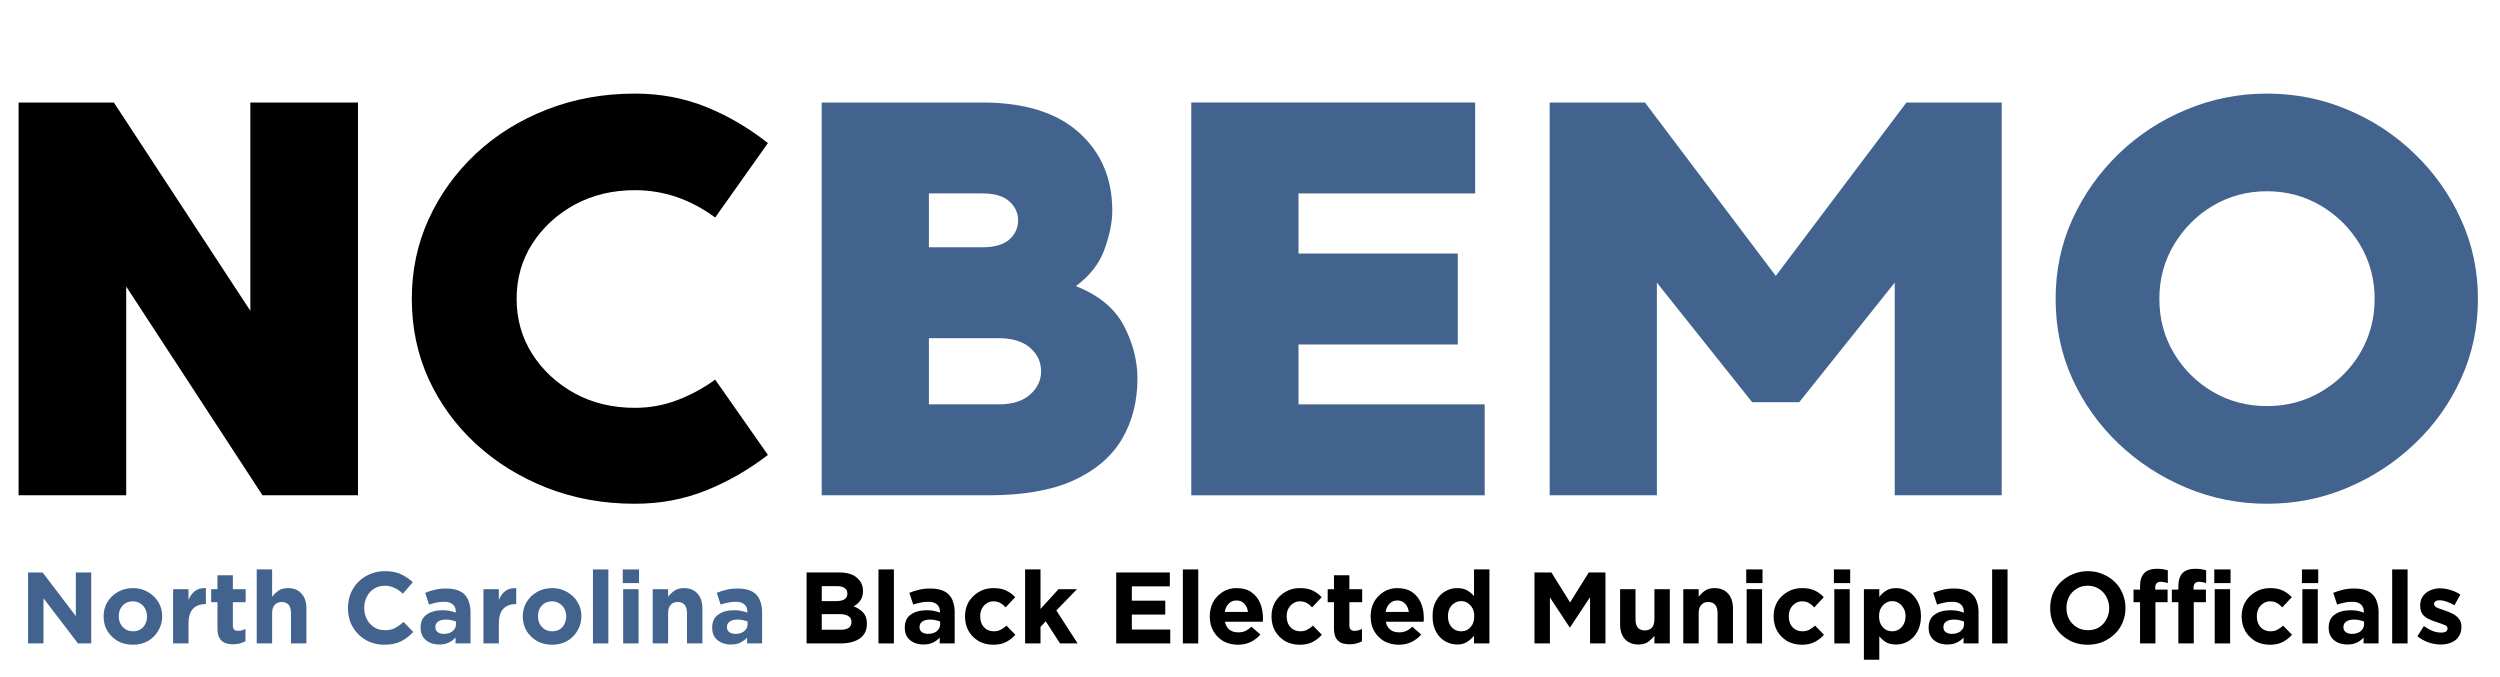 <svg xmlns="http://www.w3.org/2000/svg" xmlns:xlink="http://www.w3.org/1999/xlink" width="240" zoomAndPan="magnify" viewBox="0 0 180 48.75" height="65" preserveAspectRatio="xMidYMid meet" version="1.0"><defs><g/></defs><g fill="#000000" fill-opacity="1"><g transform="translate(-1.491, 35.661)"><g><path d="M 2.828 -28.281 L 9.688 -28.281 L 19.516 -13.281 L 19.516 -28.281 L 27.266 -28.281 L 27.266 0 L 20.391 0 L 10.578 -15.031 L 10.578 0 L 2.828 0 Z M 2.828 -28.281 "/></g></g></g><g fill="#000000" fill-opacity="1"><g transform="translate(28.431, 35.661)"><g><path d="M 17.281 -6.297 C 18.332 -6.297 19.344 -6.477 20.312 -6.844 C 21.281 -7.207 22.195 -7.703 23.062 -8.328 L 26.859 -2.906 C 25.461 -1.832 23.973 -0.977 22.391 -0.344 C 20.816 0.289 19.113 0.609 17.281 0.609 C 15 0.609 12.879 0.223 10.922 -0.547 C 8.973 -1.316 7.27 -2.375 5.812 -3.719 C 4.363 -5.062 3.234 -6.617 2.422 -8.391 C 1.617 -10.172 1.219 -12.086 1.219 -14.141 C 1.219 -16.18 1.617 -18.086 2.422 -19.859 C 3.234 -21.641 4.363 -23.211 5.812 -24.578 C 7.27 -25.941 8.973 -27.004 10.922 -27.766 C 12.879 -28.535 15 -28.922 17.281 -28.922 C 19.113 -28.922 20.816 -28.602 22.391 -27.969 C 23.973 -27.332 25.461 -26.461 26.859 -25.359 L 23.062 -20 C 21.281 -21.312 19.352 -21.969 17.281 -21.969 C 15.664 -21.969 14.219 -21.617 12.938 -20.922 C 11.664 -20.223 10.648 -19.285 9.891 -18.109 C 9.141 -16.941 8.766 -15.617 8.766 -14.141 C 8.766 -12.68 9.141 -11.359 9.891 -10.172 C 10.648 -8.992 11.664 -8.051 12.938 -7.344 C 14.219 -6.645 15.664 -6.297 17.281 -6.297 Z M 17.281 -6.297 "/></g></g></g><g fill="#41638e" fill-opacity="1"><g transform="translate(56.334, 35.661)"><g><path d="M 21.125 -15.062 C 22.77 -14.414 23.922 -13.469 24.578 -12.219 C 25.234 -10.969 25.562 -9.695 25.562 -8.406 C 25.562 -6.758 25.188 -5.301 24.438 -4.031 C 23.688 -2.77 22.52 -1.781 20.938 -1.062 C 19.363 -0.352 17.328 0 14.828 0 L 2.828 0 L 2.828 -28.281 L 14.375 -28.281 C 17.414 -28.281 19.738 -27.562 21.344 -26.125 C 22.945 -24.695 23.75 -22.816 23.75 -20.484 C 23.75 -19.672 23.562 -18.742 23.188 -17.703 C 22.812 -16.672 22.125 -15.789 21.125 -15.062 Z M 14.422 -21.734 L 10.547 -21.734 L 10.547 -17.859 L 14.422 -17.859 C 15.285 -17.859 15.926 -18.047 16.344 -18.422 C 16.758 -18.797 16.969 -19.254 16.969 -19.797 C 16.969 -20.328 16.758 -20.781 16.344 -21.156 C 15.926 -21.539 15.285 -21.734 14.422 -21.734 Z M 15.547 -6.547 C 16.547 -6.547 17.305 -6.781 17.828 -7.25 C 18.359 -7.719 18.625 -8.273 18.625 -8.922 C 18.625 -9.598 18.359 -10.164 17.828 -10.625 C 17.305 -11.082 16.547 -11.312 15.547 -11.312 L 10.547 -11.312 L 10.547 -6.547 Z M 15.547 -6.547 "/></g></g></g><g fill="#41638e" fill-opacity="1"><g transform="translate(82.945, 35.661)"><g><path d="M 10.547 -6.547 L 23.953 -6.547 L 23.953 0 L 2.828 0 L 2.828 -28.281 L 23.266 -28.281 L 23.266 -21.734 L 10.547 -21.734 L 10.547 -17.406 L 22.016 -17.406 L 22.016 -10.859 L 10.547 -10.859 Z M 10.547 -6.547 "/></g></g></g><g fill="#41638e" fill-opacity="1"><g transform="translate(108.748, 35.661)"><g><path d="M 28.516 -28.281 L 35.375 -28.281 L 35.375 0 L 27.672 0 L 27.672 -15.312 L 20.797 -6.703 L 17.406 -6.703 L 10.547 -15.312 L 10.547 0 L 2.828 0 L 2.828 -28.281 L 9.688 -28.281 L 19.109 -15.797 Z M 28.516 -28.281 "/></g></g></g><g fill="#41638e" fill-opacity="1"><g transform="translate(146.786, 35.661)"><g><path d="M 16.438 -28.922 C 18.488 -28.922 20.422 -28.535 22.234 -27.766 C 24.055 -27.004 25.672 -25.941 27.078 -24.578 C 28.492 -23.211 29.602 -21.641 30.406 -19.859 C 31.219 -18.086 31.625 -16.18 31.625 -14.141 C 31.625 -12.086 31.219 -10.172 30.406 -8.391 C 29.602 -6.617 28.492 -5.062 27.078 -3.719 C 25.672 -2.375 24.055 -1.316 22.234 -0.547 C 20.422 0.223 18.488 0.609 16.438 0.609 C 14.395 0.609 12.457 0.223 10.625 -0.547 C 8.789 -1.316 7.164 -2.375 5.75 -3.719 C 4.344 -5.062 3.234 -6.617 2.422 -8.391 C 1.617 -10.172 1.219 -12.086 1.219 -14.141 C 1.219 -16.18 1.617 -18.086 2.422 -19.859 C 3.234 -21.641 4.344 -23.211 5.75 -24.578 C 7.164 -25.941 8.789 -27.004 10.625 -27.766 C 12.457 -28.535 14.395 -28.922 16.438 -28.922 Z M 16.438 -6.422 C 17.863 -6.422 19.16 -6.766 20.328 -7.453 C 21.504 -8.141 22.441 -9.066 23.141 -10.234 C 23.836 -11.41 24.188 -12.711 24.188 -14.141 C 24.188 -15.566 23.836 -16.863 23.141 -18.031 C 22.441 -19.207 21.504 -20.145 20.328 -20.844 C 19.16 -21.539 17.863 -21.891 16.438 -21.891 C 15.008 -21.891 13.707 -21.539 12.531 -20.844 C 11.363 -20.145 10.43 -19.207 9.734 -18.031 C 9.035 -16.863 8.688 -15.566 8.688 -14.141 C 8.688 -12.711 9.035 -11.41 9.734 -10.234 C 10.43 -9.066 11.363 -8.141 12.531 -7.453 C 13.707 -6.766 15.008 -6.422 16.438 -6.422 Z M 16.438 -6.422 "/></g></g></g><g fill="#41638e" fill-opacity="1"><g transform="translate(1.412, 46.327)"><g><path d="M 0.609 0 L 0.609 -5.109 L 1.656 -5.109 L 4.047 -1.969 L 4.047 -5.109 L 5.156 -5.109 L 5.156 0 L 4.203 0 L 1.719 -3.25 L 1.719 0 Z M 0.609 0 "/></g></g></g><g fill="#41638e" fill-opacity="1"><g transform="translate(7.148, 46.327)"><g><path d="M 2.422 0.094 C 2.016 0.094 1.648 0.004 1.328 -0.172 C 1.016 -0.359 0.766 -0.602 0.578 -0.906 C 0.398 -1.219 0.312 -1.562 0.312 -1.938 L 0.312 -1.953 C 0.312 -2.328 0.398 -2.664 0.578 -2.969 C 0.766 -3.281 1.016 -3.523 1.328 -3.703 C 1.648 -3.891 2.02 -3.984 2.438 -3.984 C 2.832 -3.984 3.188 -3.891 3.5 -3.703 C 3.82 -3.523 4.07 -3.285 4.25 -2.984 C 4.438 -2.68 4.531 -2.344 4.531 -1.969 L 4.531 -1.953 C 4.531 -1.578 4.438 -1.234 4.25 -0.922 C 4.07 -0.609 3.82 -0.359 3.5 -0.172 C 3.188 0.004 2.828 0.094 2.422 0.094 Z M 2.438 -0.875 C 2.645 -0.875 2.82 -0.922 2.969 -1.016 C 3.125 -1.109 3.238 -1.238 3.312 -1.406 C 3.395 -1.57 3.438 -1.75 3.438 -1.938 L 3.438 -1.953 C 3.438 -2.141 3.395 -2.316 3.312 -2.484 C 3.227 -2.648 3.109 -2.781 2.953 -2.875 C 2.797 -2.977 2.617 -3.031 2.422 -3.031 C 2.203 -3.031 2.016 -2.977 1.859 -2.875 C 1.711 -2.781 1.598 -2.648 1.516 -2.484 C 1.441 -2.328 1.406 -2.156 1.406 -1.969 L 1.406 -1.953 C 1.406 -1.754 1.445 -1.57 1.531 -1.406 C 1.613 -1.25 1.734 -1.117 1.891 -1.016 C 2.047 -0.922 2.227 -0.875 2.438 -0.875 Z M 2.438 -0.875 "/></g></g></g><g fill="#41638e" fill-opacity="1"><g transform="translate(11.964, 46.327)"><g><path d="M 0.5 0 L 0.5 -3.906 L 1.609 -3.906 L 1.609 -3.125 C 1.711 -3.395 1.863 -3.609 2.062 -3.766 C 2.258 -3.922 2.523 -3.992 2.859 -3.984 L 2.859 -2.828 L 2.797 -2.828 C 2.422 -2.828 2.129 -2.711 1.922 -2.484 C 1.711 -2.254 1.609 -1.906 1.609 -1.438 L 1.609 0 Z M 0.5 0 "/></g></g></g><g fill="#41638e" fill-opacity="1"><g transform="translate(14.985, 46.327)"><g><path d="M 1.812 0.062 C 1.594 0.062 1.395 0.031 1.219 -0.031 C 1.051 -0.102 0.914 -0.223 0.812 -0.391 C 0.719 -0.566 0.672 -0.805 0.672 -1.109 L 0.672 -2.969 L 0.219 -2.969 L 0.219 -3.906 L 0.672 -3.906 L 0.672 -4.906 L 1.781 -4.906 L 1.781 -3.906 L 2.703 -3.906 L 2.703 -2.969 L 1.781 -2.969 L 1.781 -1.297 C 1.781 -1.035 1.898 -0.906 2.141 -0.906 C 2.336 -0.906 2.52 -0.953 2.688 -1.047 L 2.688 -0.156 C 2.57 -0.094 2.441 -0.039 2.297 0 C 2.16 0.039 2 0.062 1.812 0.062 Z M 1.812 0.062 "/></g></g></g><g fill="#41638e" fill-opacity="1"><g transform="translate(17.984, 46.327)"><g><path d="M 0.5 0 L 0.5 -5.328 L 1.609 -5.328 L 1.609 -3.359 C 1.734 -3.523 1.883 -3.672 2.062 -3.797 C 2.238 -3.922 2.469 -3.984 2.75 -3.984 C 3.164 -3.984 3.488 -3.852 3.719 -3.594 C 3.957 -3.332 4.078 -2.977 4.078 -2.531 L 4.078 0 L 2.969 0 L 2.969 -2.188 C 2.969 -2.445 2.91 -2.645 2.797 -2.781 C 2.68 -2.914 2.516 -2.984 2.297 -2.984 C 2.086 -2.984 1.922 -2.914 1.797 -2.781 C 1.672 -2.645 1.609 -2.445 1.609 -2.188 L 1.609 0 Z M 0.5 0 "/></g></g></g><g fill="#41638e" fill-opacity="1"><g transform="translate(22.502, 46.327)"><g/></g></g><g fill="#41638e" fill-opacity="1"><g transform="translate(24.662, 46.327)"><g><path d="M 3 0.094 C 2.625 0.094 2.273 0.023 1.953 -0.109 C 1.641 -0.242 1.363 -0.43 1.125 -0.672 C 0.895 -0.91 0.711 -1.188 0.578 -1.5 C 0.453 -1.82 0.391 -2.172 0.391 -2.547 C 0.391 -2.91 0.453 -3.254 0.578 -3.578 C 0.711 -3.898 0.895 -4.18 1.125 -4.422 C 1.363 -4.66 1.645 -4.848 1.969 -4.984 C 2.289 -5.129 2.648 -5.203 3.047 -5.203 C 3.523 -5.203 3.922 -5.125 4.234 -4.969 C 4.547 -4.82 4.82 -4.633 5.062 -4.406 L 4.344 -3.578 C 4.156 -3.766 3.953 -3.906 3.734 -4 C 3.523 -4.102 3.297 -4.156 3.047 -4.156 C 2.754 -4.156 2.492 -4.082 2.266 -3.938 C 2.047 -3.801 1.875 -3.609 1.75 -3.359 C 1.625 -3.117 1.562 -2.852 1.562 -2.562 L 1.562 -2.547 C 1.562 -2.254 1.625 -1.988 1.75 -1.75 C 1.875 -1.508 2.047 -1.316 2.266 -1.172 C 2.492 -1.023 2.754 -0.953 3.047 -0.953 C 3.336 -0.953 3.582 -1.004 3.781 -1.109 C 3.988 -1.223 4.191 -1.367 4.391 -1.547 L 5.094 -0.828 C 4.832 -0.547 4.539 -0.32 4.219 -0.156 C 3.906 0.008 3.5 0.094 3 0.094 Z M 3 0.094 "/></g></g></g><g fill="#41638e" fill-opacity="1"><g transform="translate(30.018, 46.327)"><g><path d="M 1.609 0.078 C 1.359 0.078 1.129 0.031 0.922 -0.062 C 0.723 -0.156 0.562 -0.289 0.438 -0.469 C 0.32 -0.645 0.266 -0.863 0.266 -1.125 L 0.266 -1.141 C 0.266 -1.566 0.41 -1.879 0.703 -2.078 C 0.992 -2.285 1.375 -2.391 1.844 -2.391 C 2.039 -2.391 2.211 -2.375 2.359 -2.344 C 2.516 -2.312 2.66 -2.27 2.797 -2.219 L 2.797 -2.297 C 2.797 -2.523 2.723 -2.695 2.578 -2.812 C 2.441 -2.938 2.234 -3 1.953 -3 C 1.742 -3 1.555 -2.977 1.391 -2.938 C 1.223 -2.906 1.051 -2.859 0.875 -2.797 L 0.594 -3.641 C 0.812 -3.734 1.035 -3.805 1.266 -3.859 C 1.504 -3.922 1.785 -3.953 2.109 -3.953 C 2.41 -3.953 2.672 -3.914 2.891 -3.844 C 3.117 -3.77 3.301 -3.66 3.438 -3.516 C 3.582 -3.367 3.688 -3.188 3.75 -2.969 C 3.82 -2.758 3.859 -2.523 3.859 -2.266 L 3.859 0 L 2.781 0 L 2.781 -0.422 C 2.645 -0.273 2.484 -0.156 2.297 -0.062 C 2.109 0.031 1.879 0.078 1.609 0.078 Z M 1.938 -0.688 C 2.195 -0.688 2.406 -0.75 2.562 -0.875 C 2.727 -1.008 2.812 -1.176 2.812 -1.375 L 2.812 -1.578 C 2.719 -1.617 2.609 -1.648 2.484 -1.672 C 2.367 -1.703 2.238 -1.719 2.094 -1.719 C 1.863 -1.719 1.676 -1.672 1.531 -1.578 C 1.395 -1.484 1.328 -1.352 1.328 -1.188 L 1.328 -1.172 C 1.328 -1.016 1.383 -0.895 1.5 -0.812 C 1.613 -0.727 1.758 -0.688 1.938 -0.688 Z M 1.938 -0.688 "/></g></g></g><g fill="#41638e" fill-opacity="1"><g transform="translate(34.309, 46.327)"><g><path d="M 0.5 0 L 0.5 -3.906 L 1.609 -3.906 L 1.609 -3.125 C 1.711 -3.395 1.863 -3.609 2.062 -3.766 C 2.258 -3.922 2.523 -3.992 2.859 -3.984 L 2.859 -2.828 L 2.797 -2.828 C 2.422 -2.828 2.129 -2.711 1.922 -2.484 C 1.711 -2.254 1.609 -1.906 1.609 -1.438 L 1.609 0 Z M 0.5 0 "/></g></g></g><g fill="#41638e" fill-opacity="1"><g transform="translate(37.33, 46.327)"><g><path d="M 2.422 0.094 C 2.016 0.094 1.648 0.004 1.328 -0.172 C 1.016 -0.359 0.766 -0.602 0.578 -0.906 C 0.398 -1.219 0.312 -1.562 0.312 -1.938 L 0.312 -1.953 C 0.312 -2.328 0.398 -2.664 0.578 -2.969 C 0.766 -3.281 1.016 -3.523 1.328 -3.703 C 1.648 -3.891 2.02 -3.984 2.438 -3.984 C 2.832 -3.984 3.188 -3.891 3.5 -3.703 C 3.82 -3.523 4.07 -3.285 4.25 -2.984 C 4.438 -2.68 4.531 -2.344 4.531 -1.969 L 4.531 -1.953 C 4.531 -1.578 4.438 -1.234 4.25 -0.922 C 4.07 -0.609 3.82 -0.359 3.5 -0.172 C 3.188 0.004 2.828 0.094 2.422 0.094 Z M 2.438 -0.875 C 2.645 -0.875 2.82 -0.922 2.969 -1.016 C 3.125 -1.109 3.238 -1.238 3.312 -1.406 C 3.395 -1.57 3.438 -1.75 3.438 -1.938 L 3.438 -1.953 C 3.438 -2.141 3.395 -2.316 3.312 -2.484 C 3.227 -2.648 3.109 -2.781 2.953 -2.875 C 2.797 -2.977 2.617 -3.031 2.422 -3.031 C 2.203 -3.031 2.016 -2.977 1.859 -2.875 C 1.711 -2.781 1.598 -2.648 1.516 -2.484 C 1.441 -2.328 1.406 -2.156 1.406 -1.969 L 1.406 -1.953 C 1.406 -1.754 1.445 -1.57 1.531 -1.406 C 1.613 -1.25 1.734 -1.117 1.891 -1.016 C 2.047 -0.922 2.227 -0.875 2.438 -0.875 Z M 2.438 -0.875 "/></g></g></g><g fill="#41638e" fill-opacity="1"><g transform="translate(42.146, 46.327)"><g><path d="M 0.547 0 L 0.547 -5.328 L 1.656 -5.328 L 1.656 0 Z M 0.547 0 "/></g></g></g><g fill="#41638e" fill-opacity="1"><g transform="translate(44.321, 46.327)"><g><path d="M 0.516 -4.344 L 0.516 -5.328 L 1.688 -5.328 L 1.688 -4.344 Z M 0.547 0 L 0.547 -3.906 L 1.656 -3.906 L 1.656 0 Z M 0.547 0 "/></g></g></g><g fill="#41638e" fill-opacity="1"><g transform="translate(46.495, 46.327)"><g><path d="M 0.5 0 L 0.5 -3.906 L 1.609 -3.906 L 1.609 -3.359 C 1.734 -3.523 1.883 -3.672 2.062 -3.797 C 2.238 -3.922 2.469 -3.984 2.75 -3.984 C 3.164 -3.984 3.488 -3.852 3.719 -3.594 C 3.957 -3.332 4.078 -2.977 4.078 -2.531 L 4.078 0 L 2.969 0 L 2.969 -2.188 C 2.969 -2.445 2.91 -2.645 2.797 -2.781 C 2.68 -2.914 2.516 -2.984 2.297 -2.984 C 2.086 -2.984 1.922 -2.914 1.797 -2.781 C 1.672 -2.645 1.609 -2.445 1.609 -2.188 L 1.609 0 Z M 0.5 0 "/></g></g></g><g fill="#41638e" fill-opacity="1"><g transform="translate(51.012, 46.327)"><g><path d="M 1.609 0.078 C 1.359 0.078 1.129 0.031 0.922 -0.062 C 0.723 -0.156 0.562 -0.289 0.438 -0.469 C 0.32 -0.645 0.266 -0.863 0.266 -1.125 L 0.266 -1.141 C 0.266 -1.566 0.41 -1.879 0.703 -2.078 C 0.992 -2.285 1.375 -2.391 1.844 -2.391 C 2.039 -2.391 2.211 -2.375 2.359 -2.344 C 2.516 -2.312 2.66 -2.27 2.797 -2.219 L 2.797 -2.297 C 2.797 -2.523 2.723 -2.695 2.578 -2.812 C 2.441 -2.938 2.234 -3 1.953 -3 C 1.742 -3 1.555 -2.977 1.391 -2.938 C 1.223 -2.906 1.051 -2.859 0.875 -2.797 L 0.594 -3.641 C 0.812 -3.734 1.035 -3.805 1.266 -3.859 C 1.504 -3.922 1.785 -3.953 2.109 -3.953 C 2.41 -3.953 2.672 -3.914 2.891 -3.844 C 3.117 -3.77 3.301 -3.66 3.438 -3.516 C 3.582 -3.367 3.688 -3.188 3.75 -2.969 C 3.82 -2.758 3.859 -2.523 3.859 -2.266 L 3.859 0 L 2.781 0 L 2.781 -0.422 C 2.645 -0.273 2.484 -0.156 2.297 -0.062 C 2.109 0.031 1.879 0.078 1.609 0.078 Z M 1.938 -0.688 C 2.195 -0.688 2.406 -0.75 2.562 -0.875 C 2.727 -1.008 2.812 -1.176 2.812 -1.375 L 2.812 -1.578 C 2.719 -1.617 2.609 -1.648 2.484 -1.672 C 2.367 -1.703 2.238 -1.719 2.094 -1.719 C 1.863 -1.719 1.676 -1.672 1.531 -1.578 C 1.395 -1.484 1.328 -1.352 1.328 -1.188 L 1.328 -1.172 C 1.328 -1.016 1.383 -0.895 1.5 -0.812 C 1.613 -0.727 1.758 -0.688 1.938 -0.688 Z M 1.938 -0.688 "/></g></g></g><g fill="#000000" fill-opacity="1"><g transform="translate(55.304, 46.327)"><g/></g></g><g fill="#000000" fill-opacity="1"><g transform="translate(57.464, 46.327)"><g><path d="M 0.609 0 L 0.609 -5.109 L 2.984 -5.109 C 3.578 -5.109 4.02 -4.957 4.312 -4.656 C 4.551 -4.426 4.672 -4.133 4.672 -3.781 L 4.672 -3.766 C 4.672 -3.484 4.602 -3.254 4.469 -3.078 C 4.344 -2.91 4.188 -2.773 4 -2.672 C 4.289 -2.555 4.52 -2.406 4.688 -2.219 C 4.863 -2.031 4.953 -1.766 4.953 -1.422 L 4.953 -1.406 C 4.953 -0.938 4.773 -0.582 4.422 -0.344 C 4.078 -0.113 3.617 0 3.047 0 Z M 1.703 -3.047 L 2.75 -3.047 C 2.988 -3.047 3.18 -3.086 3.328 -3.172 C 3.473 -3.254 3.547 -3.391 3.547 -3.578 L 3.547 -3.594 C 3.547 -3.77 3.484 -3.898 3.359 -3.984 C 3.234 -4.078 3.051 -4.125 2.812 -4.125 L 1.703 -4.125 Z M 1.703 -0.984 L 3.047 -0.984 C 3.297 -0.984 3.488 -1.023 3.625 -1.109 C 3.77 -1.203 3.844 -1.348 3.844 -1.547 C 3.844 -1.723 3.773 -1.859 3.641 -1.953 C 3.504 -2.055 3.289 -2.109 3 -2.109 L 1.703 -2.109 Z M 1.703 -0.984 "/></g></g></g><g fill="#000000" fill-opacity="1"><g transform="translate(62.704, 46.327)"><g><path d="M 0.547 0 L 0.547 -5.328 L 1.656 -5.328 L 1.656 0 Z M 0.547 0 "/></g></g></g><g fill="#000000" fill-opacity="1"><g transform="translate(64.878, 46.327)"><g><path d="M 1.609 0.078 C 1.359 0.078 1.129 0.031 0.922 -0.062 C 0.723 -0.156 0.562 -0.289 0.438 -0.469 C 0.32 -0.645 0.266 -0.863 0.266 -1.125 L 0.266 -1.141 C 0.266 -1.566 0.41 -1.879 0.703 -2.078 C 0.992 -2.285 1.375 -2.391 1.844 -2.391 C 2.039 -2.391 2.211 -2.375 2.359 -2.344 C 2.516 -2.312 2.66 -2.27 2.797 -2.219 L 2.797 -2.297 C 2.797 -2.523 2.723 -2.695 2.578 -2.812 C 2.441 -2.938 2.234 -3 1.953 -3 C 1.742 -3 1.555 -2.977 1.391 -2.938 C 1.223 -2.906 1.051 -2.859 0.875 -2.797 L 0.594 -3.641 C 0.812 -3.734 1.035 -3.805 1.266 -3.859 C 1.504 -3.922 1.785 -3.953 2.109 -3.953 C 2.41 -3.953 2.672 -3.914 2.891 -3.844 C 3.117 -3.77 3.301 -3.66 3.438 -3.516 C 3.582 -3.367 3.688 -3.188 3.75 -2.969 C 3.82 -2.758 3.859 -2.523 3.859 -2.266 L 3.859 0 L 2.781 0 L 2.781 -0.422 C 2.645 -0.273 2.484 -0.156 2.297 -0.062 C 2.109 0.031 1.879 0.078 1.609 0.078 Z M 1.938 -0.688 C 2.195 -0.688 2.406 -0.75 2.562 -0.875 C 2.727 -1.008 2.812 -1.176 2.812 -1.375 L 2.812 -1.578 C 2.719 -1.617 2.609 -1.648 2.484 -1.672 C 2.367 -1.703 2.238 -1.719 2.094 -1.719 C 1.863 -1.719 1.676 -1.672 1.531 -1.578 C 1.395 -1.484 1.328 -1.352 1.328 -1.188 L 1.328 -1.172 C 1.328 -1.016 1.383 -0.895 1.5 -0.812 C 1.613 -0.727 1.758 -0.688 1.938 -0.688 Z M 1.938 -0.688 "/></g></g></g><g fill="#000000" fill-opacity="1"><g transform="translate(69.169, 46.327)"><g><path d="M 2.344 0.094 C 1.945 0.094 1.594 0.004 1.281 -0.172 C 0.977 -0.359 0.738 -0.602 0.562 -0.906 C 0.395 -1.219 0.312 -1.562 0.312 -1.938 L 0.312 -1.953 C 0.312 -2.328 0.395 -2.664 0.562 -2.969 C 0.738 -3.27 0.984 -3.516 1.297 -3.703 C 1.609 -3.891 1.961 -3.984 2.359 -3.984 C 2.723 -3.984 3.023 -3.926 3.266 -3.812 C 3.516 -3.695 3.734 -3.535 3.922 -3.328 L 3.234 -2.594 C 3.117 -2.727 2.992 -2.832 2.859 -2.906 C 2.723 -2.988 2.551 -3.031 2.344 -3.031 C 2.164 -3.031 2.004 -2.977 1.859 -2.875 C 1.711 -2.781 1.598 -2.648 1.516 -2.484 C 1.441 -2.328 1.406 -2.156 1.406 -1.969 L 1.406 -1.953 C 1.406 -1.754 1.441 -1.57 1.516 -1.406 C 1.598 -1.238 1.711 -1.109 1.859 -1.016 C 2.016 -0.922 2.191 -0.875 2.391 -0.875 C 2.578 -0.875 2.738 -0.91 2.875 -0.984 C 3.02 -1.055 3.16 -1.156 3.297 -1.281 L 3.938 -0.625 C 3.75 -0.414 3.531 -0.242 3.281 -0.109 C 3.039 0.023 2.727 0.094 2.344 0.094 Z M 2.344 0.094 "/></g></g></g><g fill="#000000" fill-opacity="1"><g transform="translate(73.307, 46.327)"><g><path d="M 0.5 0 L 0.5 -5.328 L 1.609 -5.328 L 1.609 -2.484 L 2.906 -3.906 L 4.234 -3.906 L 2.75 -2.375 L 4.281 0 L 3.016 0 L 1.984 -1.594 L 1.609 -1.188 L 1.609 0 Z M 0.5 0 "/></g></g></g><g fill="#000000" fill-opacity="1"><g transform="translate(77.598, 46.327)"><g/></g></g><g fill="#000000" fill-opacity="1"><g transform="translate(79.758, 46.327)"><g><path d="M 0.609 0 L 0.609 -5.109 L 4.469 -5.109 L 4.469 -4.109 L 1.734 -4.109 L 1.734 -3.078 L 4.141 -3.078 L 4.141 -2.078 L 1.734 -2.078 L 1.734 -1 L 4.5 -1 L 4.5 0 Z M 0.609 0 "/></g></g></g><g fill="#000000" fill-opacity="1"><g transform="translate(84.618, 46.327)"><g><path d="M 0.547 0 L 0.547 -5.328 L 1.656 -5.328 L 1.656 0 Z M 0.547 0 "/></g></g></g><g fill="#000000" fill-opacity="1"><g transform="translate(86.792, 46.327)"><g><path d="M 2.344 0.094 C 1.957 0.094 1.609 0.008 1.297 -0.156 C 0.992 -0.332 0.754 -0.57 0.578 -0.875 C 0.398 -1.176 0.312 -1.531 0.312 -1.938 L 0.312 -1.953 C 0.312 -2.328 0.391 -2.664 0.547 -2.969 C 0.711 -3.27 0.941 -3.516 1.234 -3.703 C 1.523 -3.891 1.859 -3.984 2.234 -3.984 C 2.672 -3.984 3.031 -3.883 3.312 -3.688 C 3.594 -3.488 3.801 -3.227 3.938 -2.906 C 4.07 -2.582 4.141 -2.234 4.141 -1.859 C 4.141 -1.816 4.141 -1.77 4.141 -1.719 C 4.141 -1.676 4.133 -1.625 4.125 -1.562 L 1.406 -1.562 C 1.457 -1.312 1.566 -1.117 1.734 -0.984 C 1.898 -0.859 2.109 -0.797 2.359 -0.797 C 2.547 -0.797 2.711 -0.828 2.859 -0.891 C 3.016 -0.961 3.164 -1.066 3.312 -1.203 L 3.953 -0.641 C 3.766 -0.422 3.535 -0.242 3.266 -0.109 C 3.004 0.023 2.695 0.094 2.344 0.094 Z M 1.391 -2.266 L 3.062 -2.266 C 3.031 -2.516 2.941 -2.711 2.797 -2.859 C 2.66 -3.016 2.473 -3.094 2.234 -3.094 C 2.004 -3.094 1.816 -3.016 1.672 -2.859 C 1.523 -2.711 1.43 -2.516 1.391 -2.266 Z M 1.391 -2.266 "/></g></g></g><g fill="#000000" fill-opacity="1"><g transform="translate(91.236, 46.327)"><g><path d="M 2.344 0.094 C 1.945 0.094 1.594 0.004 1.281 -0.172 C 0.977 -0.359 0.738 -0.602 0.562 -0.906 C 0.395 -1.219 0.312 -1.562 0.312 -1.938 L 0.312 -1.953 C 0.312 -2.328 0.395 -2.664 0.562 -2.969 C 0.738 -3.27 0.984 -3.516 1.297 -3.703 C 1.609 -3.891 1.961 -3.984 2.359 -3.984 C 2.723 -3.984 3.023 -3.926 3.266 -3.812 C 3.516 -3.695 3.734 -3.535 3.922 -3.328 L 3.234 -2.594 C 3.117 -2.727 2.992 -2.832 2.859 -2.906 C 2.723 -2.988 2.551 -3.031 2.344 -3.031 C 2.164 -3.031 2.004 -2.977 1.859 -2.875 C 1.711 -2.781 1.598 -2.648 1.516 -2.484 C 1.441 -2.328 1.406 -2.156 1.406 -1.969 L 1.406 -1.953 C 1.406 -1.754 1.441 -1.57 1.516 -1.406 C 1.598 -1.238 1.711 -1.109 1.859 -1.016 C 2.016 -0.922 2.191 -0.875 2.391 -0.875 C 2.578 -0.875 2.738 -0.91 2.875 -0.984 C 3.02 -1.055 3.16 -1.156 3.297 -1.281 L 3.938 -0.625 C 3.75 -0.414 3.531 -0.242 3.281 -0.109 C 3.039 0.023 2.727 0.094 2.344 0.094 Z M 2.344 0.094 "/></g></g></g><g fill="#000000" fill-opacity="1"><g transform="translate(95.374, 46.327)"><g><path d="M 1.812 0.062 C 1.594 0.062 1.395 0.031 1.219 -0.031 C 1.051 -0.102 0.914 -0.223 0.812 -0.391 C 0.719 -0.566 0.672 -0.805 0.672 -1.109 L 0.672 -2.969 L 0.219 -2.969 L 0.219 -3.906 L 0.672 -3.906 L 0.672 -4.906 L 1.781 -4.906 L 1.781 -3.906 L 2.703 -3.906 L 2.703 -2.969 L 1.781 -2.969 L 1.781 -1.297 C 1.781 -1.035 1.898 -0.906 2.141 -0.906 C 2.336 -0.906 2.52 -0.953 2.688 -1.047 L 2.688 -0.156 C 2.57 -0.094 2.441 -0.039 2.297 0 C 2.16 0.039 2 0.062 1.812 0.062 Z M 1.812 0.062 "/></g></g></g><g fill="#000000" fill-opacity="1"><g transform="translate(98.373, 46.327)"><g><path d="M 2.344 0.094 C 1.957 0.094 1.609 0.008 1.297 -0.156 C 0.992 -0.332 0.754 -0.57 0.578 -0.875 C 0.398 -1.176 0.312 -1.531 0.312 -1.938 L 0.312 -1.953 C 0.312 -2.328 0.391 -2.664 0.547 -2.969 C 0.711 -3.27 0.941 -3.516 1.234 -3.703 C 1.523 -3.891 1.859 -3.984 2.234 -3.984 C 2.672 -3.984 3.031 -3.883 3.312 -3.688 C 3.594 -3.488 3.801 -3.227 3.938 -2.906 C 4.07 -2.582 4.141 -2.234 4.141 -1.859 C 4.141 -1.816 4.141 -1.77 4.141 -1.719 C 4.141 -1.676 4.133 -1.625 4.125 -1.562 L 1.406 -1.562 C 1.457 -1.312 1.566 -1.117 1.734 -0.984 C 1.898 -0.859 2.109 -0.797 2.359 -0.797 C 2.547 -0.797 2.711 -0.828 2.859 -0.891 C 3.016 -0.961 3.164 -1.066 3.312 -1.203 L 3.953 -0.641 C 3.766 -0.422 3.535 -0.242 3.266 -0.109 C 3.004 0.023 2.695 0.094 2.344 0.094 Z M 1.391 -2.266 L 3.062 -2.266 C 3.031 -2.516 2.941 -2.711 2.797 -2.859 C 2.66 -3.016 2.473 -3.094 2.234 -3.094 C 2.004 -3.094 1.816 -3.016 1.672 -2.859 C 1.523 -2.711 1.43 -2.516 1.391 -2.266 Z M 1.391 -2.266 "/></g></g></g><g fill="#000000" fill-opacity="1"><g transform="translate(102.817, 46.327)"><g><path d="M 2.094 0.078 C 1.801 0.078 1.516 0 1.234 -0.156 C 0.961 -0.312 0.742 -0.539 0.578 -0.844 C 0.41 -1.145 0.328 -1.516 0.328 -1.953 L 0.328 -1.969 C 0.328 -2.406 0.41 -2.77 0.578 -3.062 C 0.742 -3.363 0.961 -3.594 1.234 -3.75 C 1.504 -3.906 1.789 -3.984 2.094 -3.984 C 2.395 -3.984 2.641 -3.926 2.828 -3.812 C 3.023 -3.695 3.188 -3.562 3.312 -3.406 L 3.312 -5.328 L 4.422 -5.328 L 4.422 0 L 3.312 0 L 3.312 -0.562 C 3.176 -0.383 3.008 -0.234 2.812 -0.109 C 2.625 0.016 2.383 0.078 2.094 0.078 Z M 2.391 -0.875 C 2.566 -0.875 2.723 -0.914 2.859 -1 C 3.004 -1.094 3.117 -1.219 3.203 -1.375 C 3.285 -1.539 3.328 -1.734 3.328 -1.953 L 3.328 -1.969 C 3.328 -2.188 3.285 -2.375 3.203 -2.531 C 3.117 -2.688 3.004 -2.812 2.859 -2.906 C 2.723 -3 2.566 -3.047 2.391 -3.047 C 2.211 -3.047 2.051 -3 1.906 -2.906 C 1.758 -2.82 1.645 -2.695 1.562 -2.531 C 1.477 -2.375 1.438 -2.188 1.438 -1.969 L 1.438 -1.953 C 1.438 -1.734 1.477 -1.539 1.562 -1.375 C 1.645 -1.219 1.758 -1.094 1.906 -1 C 2.051 -0.914 2.211 -0.875 2.391 -0.875 Z M 2.391 -0.875 "/></g></g></g><g fill="#000000" fill-opacity="1"><g transform="translate(107.714, 46.327)"><g/></g></g><g fill="#000000" fill-opacity="1"><g transform="translate(109.874, 46.327)"><g><path d="M 0.609 0 L 0.609 -5.109 L 1.828 -5.109 L 3.172 -2.953 L 4.516 -5.109 L 5.719 -5.109 L 5.719 0 L 4.609 0 L 4.609 -3.328 L 3.172 -1.156 L 3.141 -1.156 L 1.719 -3.312 L 1.719 0 Z M 0.609 0 "/></g></g></g><g fill="#000000" fill-opacity="1"><g transform="translate(116.179, 46.327)"><g><path d="M 1.797 0.078 C 1.379 0.078 1.051 -0.051 0.812 -0.312 C 0.582 -0.57 0.469 -0.926 0.469 -1.375 L 0.469 -3.906 L 1.578 -3.906 L 1.578 -1.734 C 1.578 -1.461 1.633 -1.258 1.75 -1.125 C 1.875 -1 2.039 -0.938 2.25 -0.938 C 2.457 -0.938 2.625 -1 2.75 -1.125 C 2.875 -1.258 2.938 -1.461 2.938 -1.734 L 2.938 -3.906 L 4.047 -3.906 L 4.047 0 L 2.938 0 L 2.938 -0.547 C 2.812 -0.391 2.66 -0.242 2.484 -0.109 C 2.305 0.016 2.078 0.078 1.797 0.078 Z M 1.797 0.078 "/></g></g></g><g fill="#000000" fill-opacity="1"><g transform="translate(120.696, 46.327)"><g><path d="M 0.5 0 L 0.5 -3.906 L 1.609 -3.906 L 1.609 -3.359 C 1.734 -3.523 1.883 -3.672 2.062 -3.797 C 2.238 -3.922 2.469 -3.984 2.75 -3.984 C 3.164 -3.984 3.488 -3.852 3.719 -3.594 C 3.957 -3.332 4.078 -2.977 4.078 -2.531 L 4.078 0 L 2.969 0 L 2.969 -2.188 C 2.969 -2.445 2.91 -2.645 2.797 -2.781 C 2.68 -2.914 2.516 -2.984 2.297 -2.984 C 2.086 -2.984 1.922 -2.914 1.797 -2.781 C 1.672 -2.645 1.609 -2.445 1.609 -2.188 L 1.609 0 Z M 0.5 0 "/></g></g></g><g fill="#000000" fill-opacity="1"><g transform="translate(125.213, 46.327)"><g><path d="M 0.516 -4.344 L 0.516 -5.328 L 1.688 -5.328 L 1.688 -4.344 Z M 0.547 0 L 0.547 -3.906 L 1.656 -3.906 L 1.656 0 Z M 0.547 0 "/></g></g></g><g fill="#000000" fill-opacity="1"><g transform="translate(127.388, 46.327)"><g><path d="M 2.344 0.094 C 1.945 0.094 1.594 0.004 1.281 -0.172 C 0.977 -0.359 0.738 -0.602 0.562 -0.906 C 0.395 -1.219 0.312 -1.562 0.312 -1.938 L 0.312 -1.953 C 0.312 -2.328 0.395 -2.664 0.562 -2.969 C 0.738 -3.27 0.984 -3.516 1.297 -3.703 C 1.609 -3.891 1.961 -3.984 2.359 -3.984 C 2.723 -3.984 3.023 -3.926 3.266 -3.812 C 3.516 -3.695 3.734 -3.535 3.922 -3.328 L 3.234 -2.594 C 3.117 -2.727 2.992 -2.832 2.859 -2.906 C 2.723 -2.988 2.551 -3.031 2.344 -3.031 C 2.164 -3.031 2.004 -2.977 1.859 -2.875 C 1.711 -2.781 1.598 -2.648 1.516 -2.484 C 1.441 -2.328 1.406 -2.156 1.406 -1.969 L 1.406 -1.953 C 1.406 -1.754 1.441 -1.57 1.516 -1.406 C 1.598 -1.238 1.711 -1.109 1.859 -1.016 C 2.016 -0.922 2.191 -0.875 2.391 -0.875 C 2.578 -0.875 2.738 -0.91 2.875 -0.984 C 3.02 -1.055 3.16 -1.156 3.297 -1.281 L 3.938 -0.625 C 3.75 -0.414 3.531 -0.242 3.281 -0.109 C 3.039 0.023 2.727 0.094 2.344 0.094 Z M 2.344 0.094 "/></g></g></g><g fill="#000000" fill-opacity="1"><g transform="translate(131.525, 46.327)"><g><path d="M 0.516 -4.344 L 0.516 -5.328 L 1.688 -5.328 L 1.688 -4.344 Z M 0.547 0 L 0.547 -3.906 L 1.656 -3.906 L 1.656 0 Z M 0.547 0 "/></g></g></g><g fill="#000000" fill-opacity="1"><g transform="translate(133.7, 46.327)"><g><path d="M 0.5 1.172 L 0.5 -3.906 L 1.609 -3.906 L 1.609 -3.344 C 1.742 -3.531 1.906 -3.68 2.094 -3.797 C 2.289 -3.922 2.535 -3.984 2.828 -3.984 C 3.129 -3.984 3.414 -3.906 3.688 -3.75 C 3.957 -3.594 4.176 -3.363 4.344 -3.062 C 4.52 -2.77 4.609 -2.406 4.609 -1.969 L 4.609 -1.953 C 4.609 -1.516 4.52 -1.145 4.344 -0.844 C 4.176 -0.539 3.957 -0.312 3.688 -0.156 C 3.426 0 3.141 0.078 2.828 0.078 C 2.523 0.078 2.273 0.02 2.078 -0.094 C 1.891 -0.219 1.734 -0.359 1.609 -0.516 L 1.609 1.172 Z M 2.547 -0.875 C 2.711 -0.875 2.867 -0.914 3.016 -1 C 3.16 -1.094 3.273 -1.219 3.359 -1.375 C 3.453 -1.539 3.5 -1.734 3.5 -1.953 L 3.5 -1.969 C 3.5 -2.188 3.453 -2.375 3.359 -2.531 C 3.273 -2.688 3.16 -2.812 3.016 -2.906 C 2.867 -3 2.711 -3.047 2.547 -3.047 C 2.367 -3.047 2.207 -3 2.062 -2.906 C 1.914 -2.812 1.801 -2.688 1.719 -2.531 C 1.633 -2.375 1.594 -2.188 1.594 -1.969 L 1.594 -1.953 C 1.594 -1.734 1.633 -1.539 1.719 -1.375 C 1.801 -1.219 1.914 -1.094 2.062 -1 C 2.207 -0.914 2.367 -0.875 2.547 -0.875 Z M 2.547 -0.875 "/></g></g></g><g fill="#000000" fill-opacity="1"><g transform="translate(138.596, 46.327)"><g><path d="M 1.609 0.078 C 1.359 0.078 1.129 0.031 0.922 -0.062 C 0.723 -0.156 0.562 -0.289 0.438 -0.469 C 0.32 -0.645 0.266 -0.863 0.266 -1.125 L 0.266 -1.141 C 0.266 -1.566 0.41 -1.879 0.703 -2.078 C 0.992 -2.285 1.375 -2.391 1.844 -2.391 C 2.039 -2.391 2.211 -2.375 2.359 -2.344 C 2.516 -2.312 2.66 -2.27 2.797 -2.219 L 2.797 -2.297 C 2.797 -2.523 2.723 -2.695 2.578 -2.812 C 2.441 -2.938 2.234 -3 1.953 -3 C 1.742 -3 1.555 -2.977 1.391 -2.938 C 1.223 -2.906 1.051 -2.859 0.875 -2.797 L 0.594 -3.641 C 0.812 -3.734 1.035 -3.805 1.266 -3.859 C 1.504 -3.922 1.785 -3.953 2.109 -3.953 C 2.41 -3.953 2.672 -3.914 2.891 -3.844 C 3.117 -3.77 3.301 -3.66 3.438 -3.516 C 3.582 -3.367 3.688 -3.188 3.75 -2.969 C 3.82 -2.758 3.859 -2.523 3.859 -2.266 L 3.859 0 L 2.781 0 L 2.781 -0.422 C 2.645 -0.273 2.484 -0.156 2.297 -0.062 C 2.109 0.031 1.879 0.078 1.609 0.078 Z M 1.938 -0.688 C 2.195 -0.688 2.406 -0.75 2.562 -0.875 C 2.727 -1.008 2.812 -1.176 2.812 -1.375 L 2.812 -1.578 C 2.719 -1.617 2.609 -1.648 2.484 -1.672 C 2.367 -1.703 2.238 -1.719 2.094 -1.719 C 1.863 -1.719 1.676 -1.672 1.531 -1.578 C 1.395 -1.484 1.328 -1.352 1.328 -1.188 L 1.328 -1.172 C 1.328 -1.016 1.383 -0.895 1.5 -0.812 C 1.613 -0.727 1.758 -0.688 1.938 -0.688 Z M 1.938 -0.688 "/></g></g></g><g fill="#000000" fill-opacity="1"><g transform="translate(142.887, 46.327)"><g><path d="M 0.547 0 L 0.547 -5.328 L 1.656 -5.328 L 1.656 0 Z M 0.547 0 "/></g></g></g><g fill="#000000" fill-opacity="1"><g transform="translate(145.062, 46.327)"><g/></g></g><g fill="#000000" fill-opacity="1"><g transform="translate(147.222, 46.327)"><g><path d="M 3.094 0.094 C 2.695 0.094 2.332 0.023 2 -0.109 C 1.676 -0.254 1.391 -0.445 1.141 -0.688 C 0.898 -0.926 0.711 -1.203 0.578 -1.516 C 0.453 -1.828 0.391 -2.172 0.391 -2.547 C 0.391 -2.91 0.453 -3.254 0.578 -3.578 C 0.711 -3.898 0.906 -4.18 1.156 -4.422 C 1.406 -4.66 1.691 -4.848 2.016 -4.984 C 2.348 -5.129 2.711 -5.203 3.109 -5.203 C 3.504 -5.203 3.863 -5.129 4.188 -4.984 C 4.52 -4.848 4.805 -4.66 5.047 -4.422 C 5.297 -4.18 5.484 -3.898 5.609 -3.578 C 5.742 -3.266 5.812 -2.926 5.812 -2.562 L 5.812 -2.547 C 5.812 -2.18 5.742 -1.836 5.609 -1.516 C 5.484 -1.203 5.297 -0.926 5.047 -0.688 C 4.797 -0.445 4.504 -0.254 4.172 -0.109 C 3.848 0.023 3.488 0.094 3.094 0.094 Z M 3.109 -0.953 C 3.41 -0.953 3.676 -1.02 3.906 -1.156 C 4.133 -1.301 4.312 -1.492 4.438 -1.734 C 4.57 -1.973 4.641 -2.242 4.641 -2.547 C 4.641 -2.836 4.57 -3.102 4.438 -3.344 C 4.312 -3.594 4.129 -3.789 3.891 -3.938 C 3.66 -4.082 3.395 -4.156 3.094 -4.156 C 2.789 -4.156 2.523 -4.082 2.297 -3.938 C 2.066 -3.801 1.883 -3.609 1.75 -3.359 C 1.625 -3.117 1.562 -2.852 1.562 -2.562 L 1.562 -2.547 C 1.562 -2.254 1.625 -1.988 1.75 -1.75 C 1.883 -1.508 2.066 -1.316 2.297 -1.172 C 2.535 -1.023 2.805 -0.953 3.109 -0.953 Z M 3.109 -0.953 "/></g></g></g><g fill="#000000" fill-opacity="1"><g transform="translate(153.395, 46.327)"><g><path d="M 0.688 0 L 0.688 -2.969 L 0.219 -2.969 L 0.219 -3.875 L 0.688 -3.875 L 0.688 -4.125 C 0.688 -4.539 0.789 -4.859 1 -5.078 C 1.207 -5.273 1.504 -5.375 1.891 -5.375 C 2.066 -5.375 2.219 -5.363 2.344 -5.344 C 2.469 -5.32 2.582 -5.297 2.688 -5.266 L 2.688 -4.344 C 2.602 -4.375 2.52 -4.395 2.438 -4.406 C 2.363 -4.426 2.281 -4.438 2.188 -4.438 C 1.914 -4.438 1.781 -4.297 1.781 -4.016 L 1.781 -3.875 L 2.672 -3.875 L 2.672 -2.969 L 1.797 -2.969 L 1.797 0 Z M 0.688 0 "/></g></g></g><g fill="#000000" fill-opacity="1"><g transform="translate(156.154, 46.327)"><g><path d="M 0.688 0 L 0.688 -2.969 L 0.219 -2.969 L 0.219 -3.875 L 0.688 -3.875 L 0.688 -4.125 C 0.688 -4.539 0.789 -4.859 1 -5.078 C 1.207 -5.273 1.504 -5.375 1.891 -5.375 C 2.066 -5.375 2.219 -5.363 2.344 -5.344 C 2.469 -5.32 2.582 -5.297 2.688 -5.266 L 2.688 -4.344 C 2.602 -4.375 2.52 -4.395 2.438 -4.406 C 2.363 -4.426 2.281 -4.438 2.188 -4.438 C 1.914 -4.438 1.781 -4.297 1.781 -4.016 L 1.781 -3.875 L 2.672 -3.875 L 2.672 -2.969 L 1.797 -2.969 L 1.797 0 Z M 0.688 0 "/></g></g></g><g fill="#000000" fill-opacity="1"><g transform="translate(158.912, 46.327)"><g><path d="M 0.516 -4.344 L 0.516 -5.328 L 1.688 -5.328 L 1.688 -4.344 Z M 0.547 0 L 0.547 -3.906 L 1.656 -3.906 L 1.656 0 Z M 0.547 0 "/></g></g></g><g fill="#000000" fill-opacity="1"><g transform="translate(161.087, 46.327)"><g><path d="M 2.344 0.094 C 1.945 0.094 1.594 0.004 1.281 -0.172 C 0.977 -0.359 0.738 -0.602 0.562 -0.906 C 0.395 -1.219 0.312 -1.562 0.312 -1.938 L 0.312 -1.953 C 0.312 -2.328 0.395 -2.664 0.562 -2.969 C 0.738 -3.27 0.984 -3.516 1.297 -3.703 C 1.609 -3.891 1.961 -3.984 2.359 -3.984 C 2.723 -3.984 3.023 -3.926 3.266 -3.812 C 3.516 -3.695 3.734 -3.535 3.922 -3.328 L 3.234 -2.594 C 3.117 -2.727 2.992 -2.832 2.859 -2.906 C 2.723 -2.988 2.551 -3.031 2.344 -3.031 C 2.164 -3.031 2.004 -2.977 1.859 -2.875 C 1.711 -2.781 1.598 -2.648 1.516 -2.484 C 1.441 -2.328 1.406 -2.156 1.406 -1.969 L 1.406 -1.953 C 1.406 -1.754 1.441 -1.57 1.516 -1.406 C 1.598 -1.238 1.711 -1.109 1.859 -1.016 C 2.016 -0.922 2.191 -0.875 2.391 -0.875 C 2.578 -0.875 2.738 -0.91 2.875 -0.984 C 3.02 -1.055 3.16 -1.156 3.297 -1.281 L 3.938 -0.625 C 3.75 -0.414 3.531 -0.242 3.281 -0.109 C 3.039 0.023 2.727 0.094 2.344 0.094 Z M 2.344 0.094 "/></g></g></g><g fill="#000000" fill-opacity="1"><g transform="translate(165.224, 46.327)"><g><path d="M 0.516 -4.344 L 0.516 -5.328 L 1.688 -5.328 L 1.688 -4.344 Z M 0.547 0 L 0.547 -3.906 L 1.656 -3.906 L 1.656 0 Z M 0.547 0 "/></g></g></g><g fill="#000000" fill-opacity="1"><g transform="translate(167.399, 46.327)"><g><path d="M 1.609 0.078 C 1.359 0.078 1.129 0.031 0.922 -0.062 C 0.723 -0.156 0.562 -0.289 0.438 -0.469 C 0.32 -0.645 0.266 -0.863 0.266 -1.125 L 0.266 -1.141 C 0.266 -1.566 0.41 -1.879 0.703 -2.078 C 0.992 -2.285 1.375 -2.391 1.844 -2.391 C 2.039 -2.391 2.211 -2.375 2.359 -2.344 C 2.516 -2.312 2.66 -2.27 2.797 -2.219 L 2.797 -2.297 C 2.797 -2.523 2.723 -2.695 2.578 -2.812 C 2.441 -2.938 2.234 -3 1.953 -3 C 1.742 -3 1.555 -2.977 1.391 -2.938 C 1.223 -2.906 1.051 -2.859 0.875 -2.797 L 0.594 -3.641 C 0.812 -3.734 1.035 -3.805 1.266 -3.859 C 1.504 -3.922 1.785 -3.953 2.109 -3.953 C 2.41 -3.953 2.672 -3.914 2.891 -3.844 C 3.117 -3.77 3.301 -3.66 3.438 -3.516 C 3.582 -3.367 3.688 -3.188 3.75 -2.969 C 3.82 -2.758 3.859 -2.523 3.859 -2.266 L 3.859 0 L 2.781 0 L 2.781 -0.422 C 2.645 -0.273 2.484 -0.156 2.297 -0.062 C 2.109 0.031 1.879 0.078 1.609 0.078 Z M 1.938 -0.688 C 2.195 -0.688 2.406 -0.75 2.562 -0.875 C 2.727 -1.008 2.812 -1.176 2.812 -1.375 L 2.812 -1.578 C 2.719 -1.617 2.609 -1.648 2.484 -1.672 C 2.367 -1.703 2.238 -1.719 2.094 -1.719 C 1.863 -1.719 1.676 -1.672 1.531 -1.578 C 1.395 -1.484 1.328 -1.352 1.328 -1.188 L 1.328 -1.172 C 1.328 -1.016 1.383 -0.895 1.5 -0.812 C 1.613 -0.727 1.758 -0.688 1.938 -0.688 Z M 1.938 -0.688 "/></g></g></g><g fill="#000000" fill-opacity="1"><g transform="translate(171.69, 46.327)"><g><path d="M 0.547 0 L 0.547 -5.328 L 1.656 -5.328 L 1.656 0 Z M 0.547 0 "/></g></g></g><g fill="#000000" fill-opacity="1"><g transform="translate(173.864, 46.327)"><g><path d="M 1.875 0.078 C 1.594 0.078 1.305 0.031 1.016 -0.062 C 0.723 -0.164 0.445 -0.316 0.188 -0.516 L 0.656 -1.25 C 0.875 -1.094 1.086 -0.973 1.297 -0.891 C 1.516 -0.816 1.711 -0.781 1.891 -0.781 C 2.055 -0.781 2.176 -0.805 2.25 -0.859 C 2.32 -0.91 2.359 -0.984 2.359 -1.078 L 2.359 -1.094 C 2.359 -1.207 2.273 -1.289 2.109 -1.344 C 1.953 -1.406 1.766 -1.473 1.547 -1.547 C 1.367 -1.598 1.191 -1.664 1.016 -1.75 C 0.836 -1.832 0.688 -1.945 0.562 -2.094 C 0.445 -2.25 0.391 -2.457 0.391 -2.719 L 0.391 -2.734 C 0.391 -2.992 0.453 -3.211 0.578 -3.391 C 0.711 -3.578 0.883 -3.719 1.094 -3.812 C 1.312 -3.914 1.551 -3.969 1.812 -3.969 C 2.062 -3.969 2.316 -3.926 2.578 -3.844 C 2.836 -3.77 3.07 -3.66 3.281 -3.516 L 2.859 -2.75 C 2.66 -2.863 2.469 -2.953 2.281 -3.016 C 2.094 -3.078 1.93 -3.109 1.797 -3.109 C 1.66 -3.109 1.555 -3.082 1.484 -3.031 C 1.422 -2.988 1.391 -2.926 1.391 -2.844 L 1.391 -2.828 C 1.391 -2.723 1.469 -2.633 1.625 -2.562 C 1.789 -2.5 1.977 -2.43 2.188 -2.359 C 2.363 -2.305 2.539 -2.234 2.719 -2.141 C 2.906 -2.047 3.055 -1.926 3.172 -1.781 C 3.297 -1.633 3.359 -1.441 3.359 -1.203 L 3.359 -1.188 C 3.359 -0.906 3.289 -0.672 3.156 -0.484 C 3.031 -0.297 2.852 -0.156 2.625 -0.062 C 2.406 0.031 2.156 0.078 1.875 0.078 Z M 1.875 0.078 "/></g></g></g></svg>